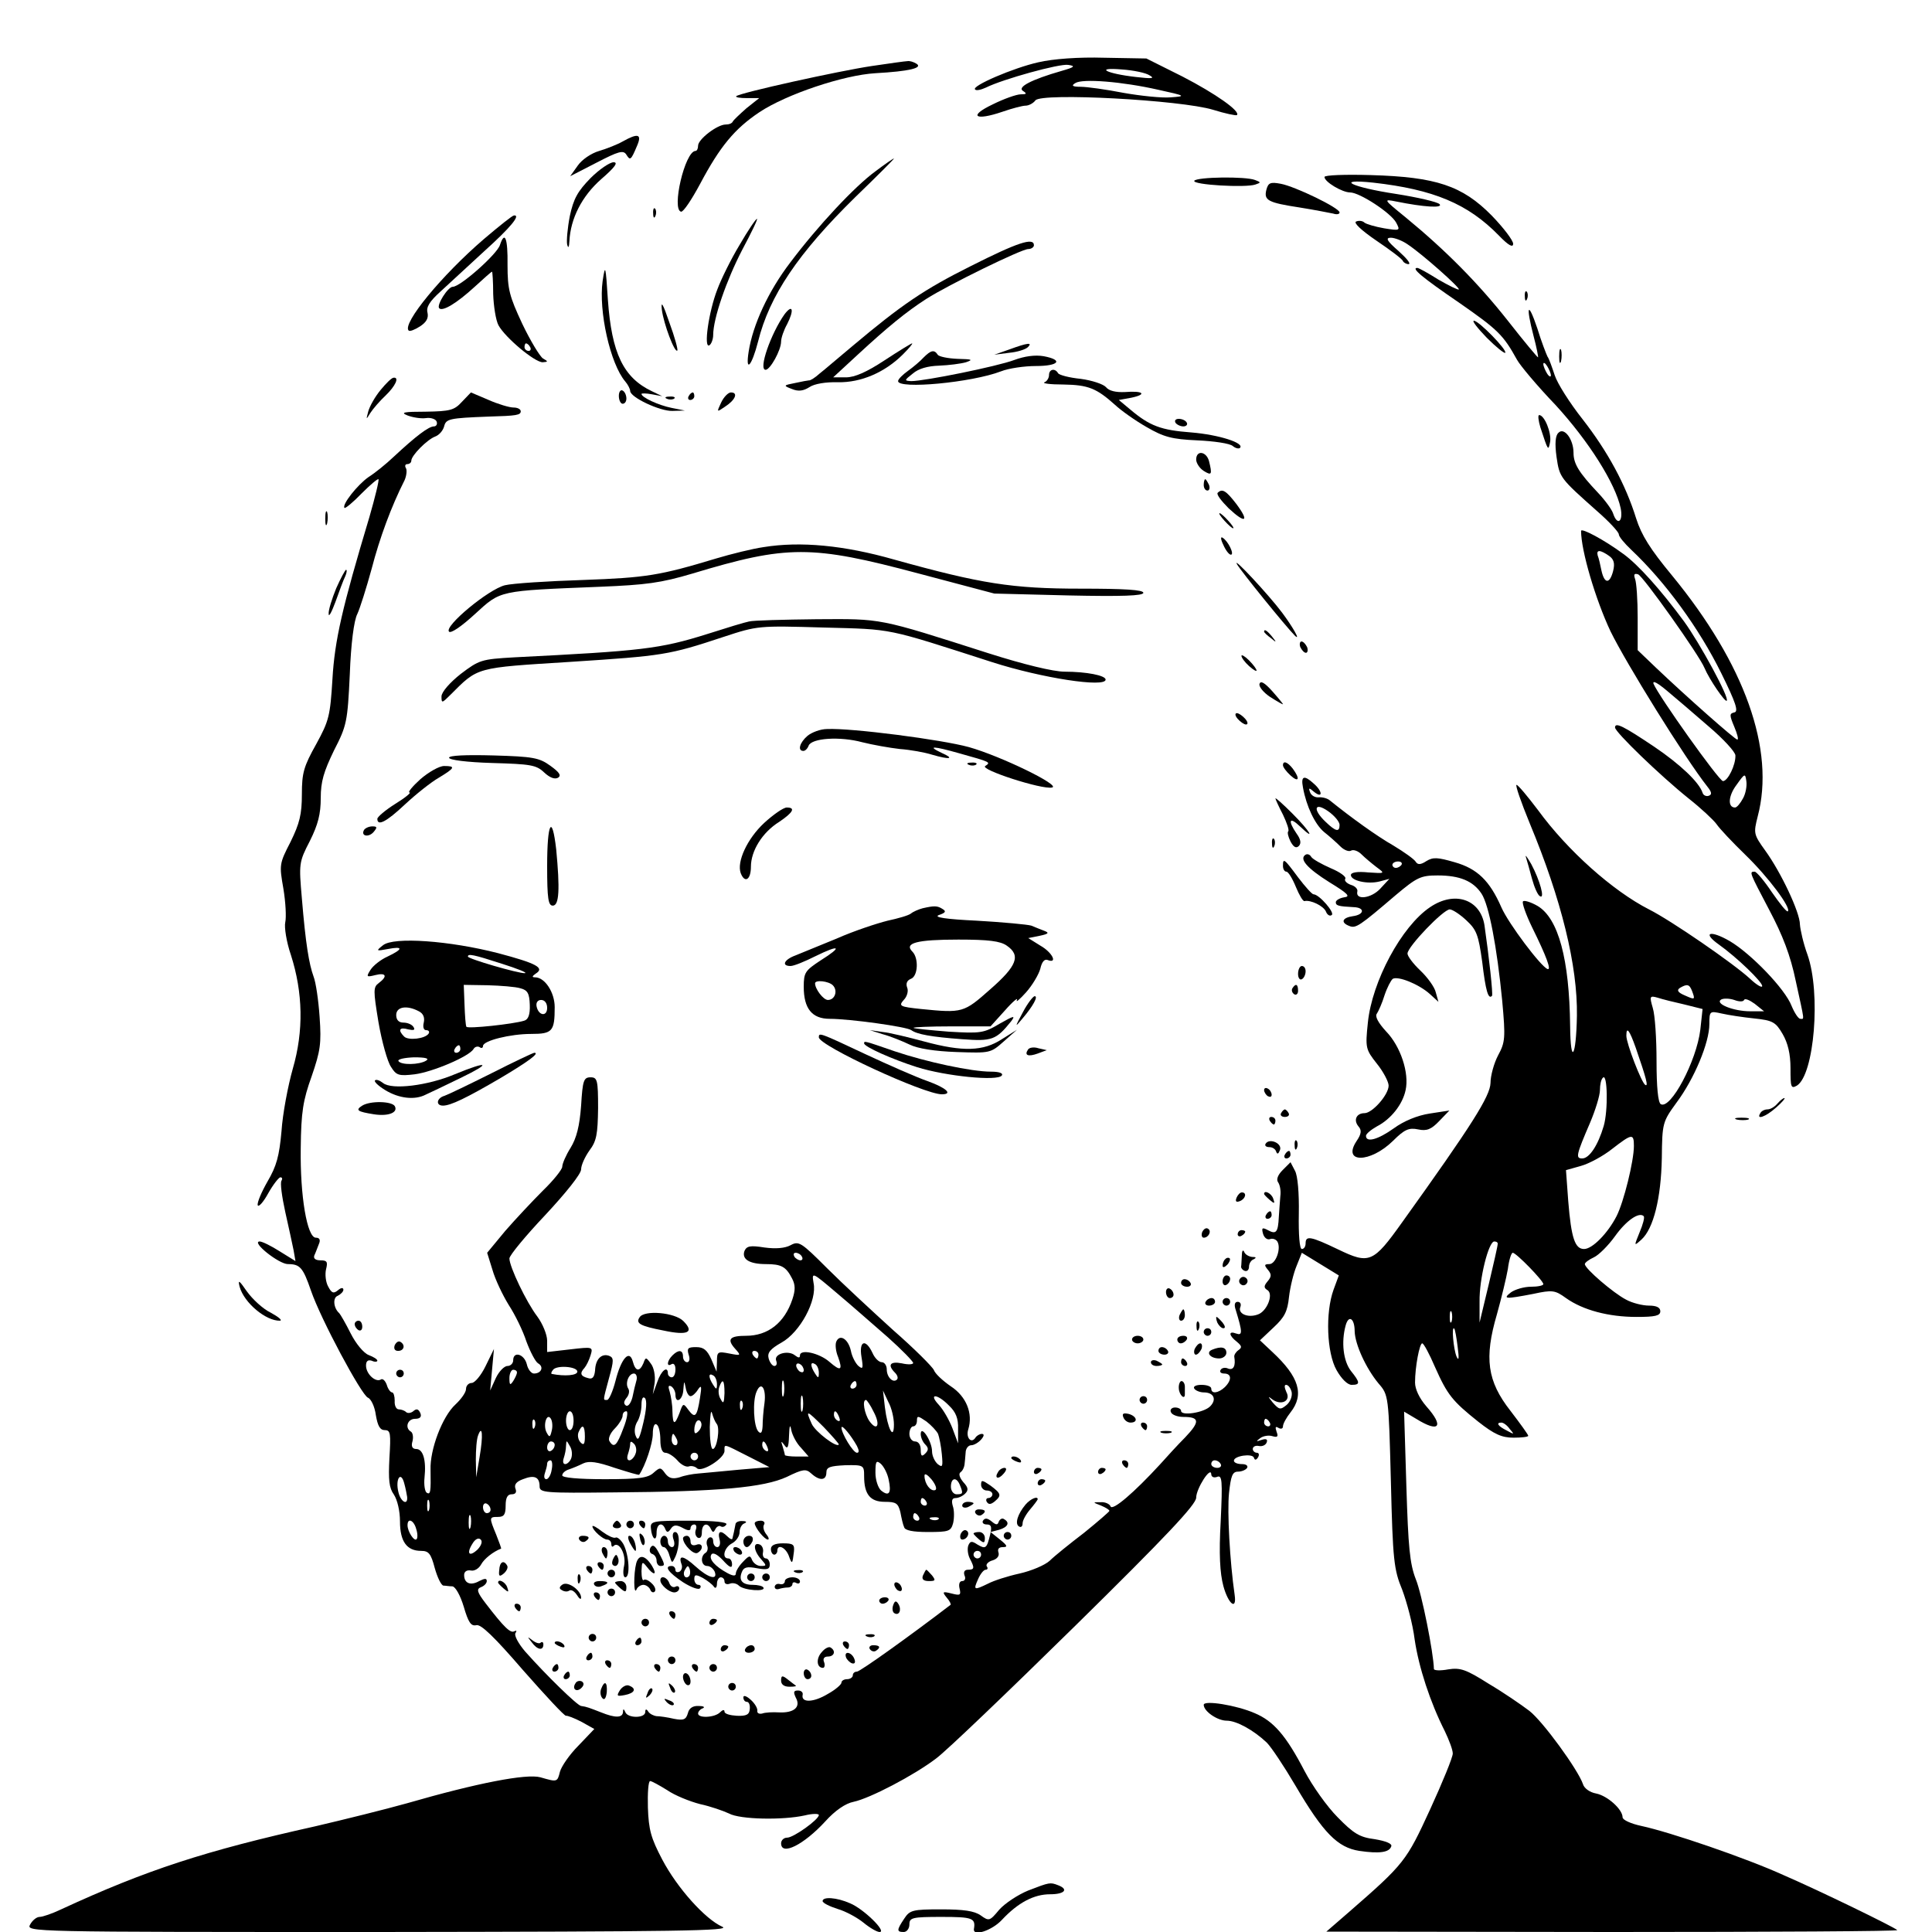 <?xml version="1.0" standalone="no"?>
<!DOCTYPE svg PUBLIC "-//W3C//DTD SVG 20010904//EN"
 "http://www.w3.org/TR/2001/REC-SVG-20010904/DTD/svg10.dtd">
<svg version="1.0" xmlns="http://www.w3.org/2000/svg"
 width="512pt" height="512pt" viewBox="0 0 512 512"
 preserveAspectRatio="xMidYMid meet">
<g transform="translate(0,512) scale(0.1,-0.1)"
fill="#000000" stroke="none">
<path d="M2752 4955 c-67 -15 -178 -63 -168 -72 3 -4 16 -1 29 5 44 22 195 64
218 60 20 -3 17 -6 -18 -16 -80 -23 -118 -43 -102 -53 11 -7 10 -9 -6 -9 -11
0 -45 -12 -75 -27 -65 -31 -46 -44 27 -19 26 9 53 16 61 16 8 0 20 6 26 14 16
21 386 1 471 -25 32 -10 61 -16 63 -14 10 10 -57 57 -144 102 l-96 48 -112 2
c-68 2 -135 -3 -174 -12z m295 -35 c14 -8 6 -9 -37 -4 -79 9 -110 26 -38 20
31 -2 65 -9 75 -16z m23 -38 c73 -16 74 -17 32 -20 -23 -2 -80 4 -125 12 -46
9 -97 16 -113 16 -22 0 -26 3 -14 10 19 12 123 4 220 -18z"/>
<path d="M2310 4945 c-87 -13 -350 -71 -359 -80 -2 -3 10 -5 28 -5 l33 0 -34
-27 c-18 -16 -34 -31 -36 -35 -2 -5 -10 -8 -19 -8 -22 0 -73 -39 -73 -56 0 -8
-3 -14 -7 -14 -28 -1 -64 -156 -38 -161 6 -1 28 32 50 73 53 100 92 147 158
191 71 47 222 98 307 103 90 5 126 14 109 25 -8 5 -18 8 -24 7 -5 0 -48 -6
-95 -13z"/>
<path d="M1650 4745 c-14 -8 -42 -19 -62 -25 -21 -6 -46 -23 -57 -39 l-20 -28
70 36 c58 30 71 34 79 21 10 -16 12 -15 28 23 14 32 3 35 -38 12z"/>
<path d="M2320 4666 c-55 -40 -153 -145 -226 -242 -58 -76 -99 -165 -110 -236
-9 -57 8 -39 25 27 30 121 106 234 258 383 58 56 104 102 102 102 -2 0 -24
-15 -49 -34z"/>
<path d="M1565 4648 c-34 -35 -45 -54 -55 -101 -6 -31 -9 -65 -7 -75 3 -11 5
-8 6 9 3 60 33 119 84 164 37 32 46 45 33 45 -10 0 -38 -19 -61 -42z"/>
<path d="M3510 4651 c0 -13 47 -41 68 -41 25 0 108 -54 122 -80 11 -21 11 -22
-32 -15 -23 4 -47 11 -52 15 -5 5 -15 6 -22 3 -8 -3 13 -23 54 -51 37 -25 69
-49 70 -54 2 -4 9 -8 15 -8 7 1 -6 16 -27 35 -31 27 -35 35 -20 35 10 0 31 -8
45 -18 39 -26 139 -115 135 -119 -2 -2 -26 10 -54 26 -27 17 -52 31 -56 31
-17 0 11 -24 112 -93 102 -71 116 -85 152 -150 8 -15 54 -70 103 -121 87 -95
158 -207 172 -273 7 -36 -9 -47 -20 -14 -3 10 -21 35 -40 55 -51 54 -65 77
-65 106 0 36 -25 69 -40 53 -8 -7 -10 -28 -5 -64 8 -55 9 -56 108 -144 31 -27
57 -55 57 -61 0 -6 15 -24 33 -41 90 -85 180 -208 239 -328 38 -77 46 -101 34
-103 -13 -3 -13 -7 0 -38 8 -19 12 -34 8 -34 -6 0 -134 113 -216 191 l-48 46
0 86 c0 47 -3 93 -7 103 -4 12 -2 15 8 12 13 -4 162 -214 176 -248 13 -31 55
-92 59 -87 8 7 -71 152 -113 210 -61 83 -122 151 -161 179 -50 37 -112 70
-112 61 0 -52 38 -181 78 -266 41 -84 197 -336 257 -412 12 -15 12 -21 3 -24
-6 -2 -14 1 -16 8 -9 28 -60 76 -128 122 -82 55 -104 66 -104 51 0 -12 119
-127 195 -188 33 -26 66 -57 74 -68 8 -12 42 -48 76 -81 62 -60 122 -141 113
-150 -3 -3 -21 20 -42 50 -20 30 -41 55 -46 55 -15 0 -14 -1 39 -102 35 -66
56 -120 70 -188 24 -110 23 -100 12 -100 -5 0 -15 15 -23 34 -17 45 -108 139
-164 172 -52 30 -74 23 -29 -9 49 -35 115 -99 115 -110 0 -6 -15 3 -32 19 -43
40 -210 155 -268 184 -96 49 -216 156 -294 263 -28 37 -53 67 -57 67 -4 0 12
-46 35 -102 84 -202 127 -377 125 -510 -2 -111 -17 -133 -18 -27 -2 177 -31
285 -86 318 -19 11 -37 16 -39 12 -3 -4 8 -35 24 -68 39 -79 52 -115 41 -111
-18 7 -103 120 -122 163 -31 71 -64 103 -124 120 -45 13 -57 14 -75 3 -15 -10
-23 -10 -28 -2 -4 7 -31 26 -59 43 -44 25 -112 74 -169 120 -6 5 -19 9 -29 8
-10 -1 -20 5 -23 13 -5 13 -3 13 11 1 23 -18 22 2 -1 22 -26 24 -35 21 -29
-10 9 -50 32 -98 56 -118 14 -11 33 -28 43 -38 10 -10 23 -15 29 -11 6 3 18
-1 27 -10 9 -9 27 -24 40 -34 23 -17 23 -17 -22 -14 -29 3 -46 0 -46 -7 0 -15
44 -25 76 -17 l26 7 -25 -27 c-24 -25 -65 -30 -60 -7 2 7 -6 15 -17 18 -11 4
-18 11 -15 16 4 5 -14 18 -38 28 -25 11 -48 24 -52 30 -3 6 -10 9 -15 6 -18
-11 4 -36 63 -73 49 -30 57 -38 39 -40 -12 -2 -22 -8 -22 -13 0 -9 7 -11 47
-13 31 -1 29 -20 -2 -24 -28 -4 -33 -17 -9 -26 17 -7 27 0 123 82 56 47 66 52
111 52 59 0 94 -15 116 -48 20 -30 41 -141 55 -284 9 -99 8 -110 -11 -145 -11
-21 -20 -54 -20 -73 -1 -35 -49 -111 -234 -369 -77 -108 -87 -112 -170 -72
-73 35 -86 37 -86 16 0 -8 -4 -15 -10 -15 -6 0 -9 38 -8 93 1 56 -3 101 -10
114 l-12 23 -21 -21 c-13 -13 -17 -25 -12 -32 5 -7 8 -23 6 -37 -1 -14 -3 -38
-4 -55 -2 -41 -7 -47 -29 -35 -15 8 -17 6 -13 -9 3 -11 11 -17 18 -15 7 3 16
0 20 -6 11 -18 -4 -60 -21 -60 -14 0 -14 -3 -4 -15 10 -12 10 -18 -1 -31 -10
-12 -10 -17 0 -23 17 -11 -2 -58 -27 -65 -26 -9 -52 3 -45 20 3 8 0 14 -7 14
-8 0 -10 -8 -5 -22 18 -59 18 -68 1 -62 -21 8 -20 -5 2 -22 13 -11 14 -15 4
-22 -7 -5 -12 -13 -11 -18 4 -23 -2 -36 -16 -31 -8 4 -17 2 -20 -3 -4 -6 1
-10 9 -10 20 0 21 -17 2 -36 -17 -16 -36 -19 -36 -4 0 6 -12 10 -26 10 -14 0
-23 -4 -19 -10 3 -5 15 -10 25 -10 27 0 35 -19 17 -37 -17 -17 -77 -26 -77
-12 0 5 -7 9 -16 9 -9 0 -14 -6 -11 -12 2 -7 17 -13 33 -13 43 0 45 -12 5 -54
-20 -20 -50 -53 -67 -72 -68 -74 -126 -124 -131 -111 -2 6 -14 12 -26 11 -22
0 -22 0 1 -9 12 -5 22 -11 22 -14 0 -2 -30 -28 -67 -58 -38 -29 -79 -62 -91
-74 -13 -12 -49 -27 -80 -34 -32 -7 -69 -19 -84 -27 -37 -18 -39 -17 -26 12 6
14 15 25 20 25 5 0 7 4 3 9 -3 5 4 13 16 16 12 4 18 12 15 21 -3 9 1 14 12 14
13 0 12 4 -8 20 l-25 20 23 6 c23 7 29 19 13 28 -5 4 -11 0 -14 -6 -3 -10 -7
-10 -19 0 -11 9 -18 10 -23 2 -3 -5 1 -10 10 -10 12 0 14 -6 9 -27 -9 -37 -12
-39 -34 -26 -15 10 -19 9 -24 -3 -3 -9 -1 -24 4 -34 13 -25 13 -30 -5 -30 -9
0 -12 -6 -9 -15 4 -8 1 -15 -6 -15 -7 0 -10 -8 -7 -20 4 -17 2 -19 -21 -13
-24 6 -26 5 -13 -11 8 -9 12 -18 10 -19 -107 -82 -240 -177 -248 -177 -6 0
-11 -4 -11 -10 0 -5 -7 -10 -15 -10 -8 0 -15 -4 -15 -9 0 -5 -16 -19 -36 -30
-38 -23 -71 -24 -67 -3 2 7 -4 12 -12 12 -12 0 -13 -4 -6 -19 14 -25 -5 -41
-45 -39 -16 1 -36 0 -44 -3 -8 -2 -14 1 -13 7 1 7 -7 20 -17 29 -12 11 -20 13
-20 7 0 -7 4 -12 9 -12 6 0 9 -9 8 -19 -1 -15 -9 -19 -34 -18 -18 1 -33 5 -33
11 0 6 -5 5 -12 -2 -14 -14 -58 -16 -58 -3 0 5 6 12 13 14 6 3 1 6 -11 6 -16
1 -26 -6 -29 -19 -5 -17 -11 -20 -37 -15 -17 4 -38 7 -46 7 -8 1 -18 6 -22 12
-5 8 -8 7 -8 -1 0 -17 -47 -17 -53 0 -4 9 -6 9 -6 0 -1 -16 -21 -16 -58 -1
-31 12 -38 15 -53 17 -10 1 -92 81 -148 144 -18 21 -30 43 -26 49 4 6 3 8 -3
5 -10 -6 -27 10 -76 74 -23 30 -25 38 -12 43 8 3 15 10 15 16 0 8 -6 7 -20 0
-23 -13 -40 -6 -40 16 0 9 7 14 18 12 9 -2 21 5 27 16 8 15 32 34 53 42 1 0
-5 17 -13 37 -19 46 -19 47 5 47 16 0 20 7 20 30 0 21 5 30 16 30 10 0 14 5
10 15 -4 11 3 19 20 25 30 12 44 6 44 -19 0 -17 13 -18 198 -16 278 2 396 13
457 41 43 21 51 22 65 9 22 -20 40 -19 40 3 0 14 10 17 50 19 49 1 50 0 50
-29 0 -48 16 -68 55 -68 30 0 35 -4 41 -27 3 -16 7 -34 10 -40 2 -9 24 -13 63
-13 56 0 61 2 67 24 3 14 3 34 -1 45 -4 14 -2 21 7 21 8 0 19 5 26 12 9 9 8
16 -5 30 -10 12 -13 22 -8 26 6 4 10 13 11 20 1 6 2 21 3 32 0 11 7 20 15 20
7 0 19 7 26 15 8 9 9 15 2 15 -6 0 -14 -5 -17 -10 -11 -17 -26 0 -19 22 13 42
-5 87 -46 114 -22 15 -42 34 -45 43 -4 9 -52 57 -108 106 -55 50 -134 123
-175 164 -69 69 -75 73 -97 61 -15 -8 -39 -10 -69 -6 -38 6 -47 4 -53 -9 -8
-22 13 -35 57 -35 41 0 53 -7 69 -38 9 -17 9 -31 1 -55 -21 -63 -65 -97 -123
-97 -43 0 -51 -9 -30 -33 18 -20 17 -20 -14 -14 -31 6 -33 5 -33 -21 l-1 -27
-14 33 c-11 24 -20 32 -40 32 -22 0 -25 -3 -20 -20 4 -11 2 -20 -4 -20 -6 0
-11 7 -11 15 0 18 -12 19 -28 3 -15 -15 -16 -32 -2 -23 6 3 10 -3 10 -14 0
-12 -4 -21 -10 -21 -5 0 -10 5 -10 10 0 22 -18 8 -28 -22 l-12 -33 5 31 c2 18
-2 40 -10 50 -13 18 -14 18 -20 1 -10 -23 -21 -22 -28 5 -9 33 -31 8 -46 -52
-7 -27 -17 -50 -22 -50 -11 0 -12 -5 5 58 13 47 13 54 0 59 -20 7 -36 -9 -37
-39 -2 -18 -7 -24 -19 -20 -20 5 -22 13 -9 27 5 6 12 20 16 33 7 23 6 23 -54
16 l-61 -7 0 30 c0 16 -12 45 -26 64 -29 38 -74 132 -74 154 0 8 43 60 95 115
55 59 95 109 95 121 0 11 10 33 22 50 19 25 22 43 23 112 0 75 -2 82 -20 82
-18 0 -21 -8 -25 -75 -4 -54 -12 -86 -28 -112 -12 -19 -22 -42 -22 -50 0 -7
-23 -36 -51 -63 -28 -28 -73 -76 -100 -107 l-48 -58 14 -45 c7 -25 27 -67 43
-93 17 -26 38 -69 47 -97 10 -27 24 -54 31 -58 16 -9 9 -27 -11 -27 -7 0 -16
11 -19 25 -7 27 -36 35 -36 10 0 -8 -7 -15 -15 -15 -9 0 -23 -15 -31 -32 l-15
-33 5 55 5 55 -22 -45 c-12 -25 -29 -45 -37 -45 -8 0 -15 -7 -15 -16 0 -9 -13
-27 -28 -41 -35 -32 -68 -120 -66 -173 1 -58 0 -67 -10 -61 -5 3 -8 21 -6 40
5 47 -4 76 -22 76 -10 0 -14 7 -10 20 3 11 1 23 -4 26 -17 10 -9 34 11 34 13
0 18 5 14 15 -5 11 -10 13 -19 5 -6 -5 -15 -6 -19 -2 -4 4 -13 7 -19 7 -7 0
-12 10 -11 23 0 12 -3 22 -7 22 -4 0 -11 9 -14 20 -4 11 -11 18 -16 14 -14 -8
-39 15 -39 37 0 12 5 16 15 13 8 -4 15 -3 15 0 0 4 -10 10 -23 15 -13 5 -34
30 -48 58 -13 26 -27 50 -30 53 -15 13 -18 41 -4 46 8 4 15 11 15 16 0 6 -6 6
-14 -1 -12 -10 -17 -8 -26 9 -7 12 -9 33 -6 46 5 20 3 24 -15 24 -13 0 -19 5
-16 13 3 6 8 20 12 30 5 11 2 17 -8 17 -23 0 -42 110 -40 238 1 95 6 126 29
190 23 67 26 86 21 157 -3 44 -10 92 -16 107 -12 33 -21 86 -31 207 -8 92 -8
96 21 152 22 44 29 72 29 114 0 44 8 70 35 126 34 66 36 76 42 202 3 81 11
143 20 160 7 15 24 69 38 120 21 81 52 165 87 234 5 11 7 26 4 32 -4 6 -2 11
3 11 6 0 11 4 11 9 0 14 42 56 63 64 11 4 21 16 24 27 5 20 13 22 118 26 74 2
85 4 85 14 0 6 -9 10 -19 10 -11 0 -41 9 -66 20 l-47 20 -24 -25 c-20 -22 -31
-25 -96 -26 -58 0 -68 -2 -48 -10 13 -5 35 -9 49 -7 13 2 26 -3 28 -9 3 -7 -1
-13 -7 -13 -14 0 -48 -26 -105 -79 -22 -21 -52 -45 -68 -55 -29 -20 -72 -74
-64 -82 2 -2 23 15 45 38 23 23 43 40 45 38 2 -3 -9 -48 -24 -100 -72 -240
-92 -326 -98 -430 -6 -97 -9 -110 -43 -172 -33 -59 -38 -76 -38 -133 0 -53 -6
-77 -30 -126 -30 -58 -30 -61 -19 -124 6 -36 8 -76 5 -89 -3 -13 3 -52 15 -87
32 -100 34 -201 5 -301 -13 -46 -27 -120 -30 -166 -6 -66 -13 -92 -37 -133
-16 -28 -28 -56 -26 -63 2 -6 15 8 28 32 13 23 28 42 32 42 5 0 6 -4 3 -9 -4
-5 1 -42 10 -83 9 -40 19 -86 22 -101 l5 -29 -42 26 c-22 14 -46 26 -53 26
-23 -1 51 -60 75 -60 32 0 40 -9 61 -70 26 -76 134 -277 151 -284 8 -3 18 -23
21 -46 5 -29 11 -40 24 -40 15 0 16 -9 12 -74 -3 -58 -1 -79 12 -97 9 -14 16
-43 16 -71 0 -53 18 -78 56 -78 20 0 26 -7 36 -45 7 -25 17 -46 23 -47 5 0 16
-2 24 -2 8 -1 21 -24 30 -54 12 -41 19 -52 33 -49 12 4 48 -31 124 -119 59
-67 110 -122 114 -121 3 1 22 -6 41 -16 l34 -19 -42 -44 c-24 -24 -45 -55 -49
-69 -7 -28 -7 -28 -52 -15 -37 10 -167 -15 -354 -69 -57 -16 -166 -43 -243
-61 -292 -65 -448 -116 -673 -220 -23 -11 -49 -20 -57 -20 -8 0 -19 -9 -25
-20 -11 -20 -8 -20 927 -20 794 1 933 3 907 14 -45 20 -119 102 -159 178 -30
57 -36 79 -38 138 -1 38 1 70 6 70 4 0 24 -11 45 -24 20 -14 60 -30 87 -37 28
-6 62 -18 77 -25 29 -16 143 -18 201 -5 20 5 37 5 37 1 0 -12 -67 -60 -84 -60
-9 0 -16 -7 -16 -15 0 -34 60 -4 117 58 26 29 54 48 75 52 43 9 160 70 219
115 26 19 191 177 368 351 241 237 321 322 321 340 0 24 39 85 40 62 0 -7 7
-10 15 -7 14 6 15 -9 10 -117 -5 -88 -2 -138 7 -172 13 -48 36 -66 30 -24 -13
90 -20 221 -15 270 5 46 9 57 24 57 10 0 21 5 24 10 3 6 -3 10 -14 10 -12 0
-21 4 -21 9 0 13 49 20 53 8 2 -7 6 -7 11 1 4 7 2 12 -3 12 -6 0 -11 5 -11 10
0 6 7 10 16 8 10 -2 19 3 21 10 3 8 -2 10 -14 6 -15 -5 -15 -4 -3 5 8 6 23 8
32 5 14 -4 16 -1 11 12 -4 12 -3 15 5 10 7 -4 12 -2 12 4 0 7 9 23 20 37 37
47 23 94 -48 160 l-33 31 36 34 c29 27 37 42 41 81 3 26 12 63 20 82 l14 35
49 -30 49 -30 -14 -38 c-22 -61 -18 -167 8 -213 13 -23 29 -39 40 -39 23 0 23
6 -2 37 -20 26 -26 76 -14 120 8 30 24 19 24 -15 1 -35 30 -98 63 -138 27 -31
27 -32 33 -260 5 -209 8 -234 30 -287 12 -32 28 -91 33 -132 11 -74 41 -166
80 -243 11 -23 21 -49 21 -59 0 -10 -27 -76 -60 -148 -63 -137 -68 -144 -215
-272 l-60 -52 759 -1 c418 0 757 2 754 5 -8 8 -205 104 -302 146 -99 45 -301
114 -376 130 -28 6 -50 16 -50 23 0 21 -40 57 -70 63 -17 3 -32 14 -35 25 -13
38 -106 166 -142 194 -21 16 -69 49 -108 72 -60 38 -75 43 -107 38 -21 -4 -38
-3 -38 1 -1 43 -32 199 -48 238 -16 41 -20 85 -25 247 l-6 197 32 -19 c61 -38
75 -21 27 33 -19 22 -30 46 -30 63 0 42 12 104 19 104 4 0 19 -28 34 -63 33
-74 46 -90 115 -145 42 -33 62 -42 93 -42 21 0 39 2 39 5 0 3 -21 32 -47 66
-62 79 -70 140 -36 256 12 43 25 97 29 120 3 24 9 43 13 43 9 0 81 -74 81 -83
0 -4 -15 -7 -33 -7 -18 0 -42 -7 -53 -15 -23 -18 -14 -18 59 -4 51 11 58 10
87 -11 45 -32 113 -50 187 -50 49 0 63 3 63 15 0 10 -10 15 -30 15 -17 0 -45
7 -61 16 -33 17 -109 82 -109 94 0 4 11 12 24 18 13 6 38 31 56 56 30 42 64
65 76 53 3 -3 -2 -22 -11 -43 -15 -37 -15 -37 5 -19 32 29 52 110 54 216 1 93
2 96 39 147 47 63 87 159 87 208 0 35 1 35 33 28 17 -4 57 -10 86 -13 49 -5
57 -10 75 -41 14 -24 21 -53 21 -91 0 -50 1 -55 17 -46 46 29 64 245 28 347
-11 30 -19 66 -20 80 0 32 -50 138 -92 196 -31 43 -31 46 -20 90 47 177 -34
404 -227 639 -58 70 -81 107 -95 151 -28 90 -75 177 -142 263 -34 43 -67 95
-74 117 -7 21 -15 44 -19 49 -3 6 -16 39 -27 75 -25 74 -31 61 -10 -20 8 -30
13 -56 12 -57 -1 -1 -37 42 -80 97 -79 100 -164 186 -271 274 -59 48 -60 49
-25 42 74 -15 125 -18 115 -7 -6 6 -58 18 -115 27 -119 18 -165 41 -61 30 160
-18 251 -56 333 -140 26 -27 38 -33 38 -22 0 9 -26 43 -57 75 -78 79 -147 102
-320 107 -68 2 -123 0 -123 -5z m600 -526 c0 -5 -5 -3 -10 5 -5 8 -10 20 -10
25 0 6 5 3 10 -5 5 -8 10 -19 10 -25z m154 -478 c13 -9 16 -20 11 -40 -9 -35
-23 -35 -31 1 -3 15 -7 33 -10 40 -4 16 7 15 30 -1z m264 -452 c39 -33 71 -68
71 -77 1 -25 -20 -68 -33 -68 -11 1 -171 226 -184 258 -3 10 11 2 35 -18 23
-19 73 -62 111 -95z m91 -191 c-7 -13 -16 -24 -21 -24 -20 0 -18 31 4 60 22
31 23 31 26 10 2 -13 -2 -34 -9 -46z m-1069 -70 c0 -20 -10 -18 -37 8 -35 33
-30 54 7 28 17 -12 30 -28 30 -36z m164 -106 c-3 -4 -9 -8 -15 -8 -5 0 -9 4
-9 8 0 5 7 9 15 9 8 0 12 -4 9 -9z m770 -334 c9 -24 8 -24 -19 -12 -19 8 -22
14 -13 20 19 11 25 10 32 -8z m-20 -36 l48 -12 -6 -55 c-10 -83 -79 -213 -105
-197 -7 5 -11 45 -11 114 0 59 -4 122 -10 141 -9 31 -8 33 13 27 12 -4 44 -12
71 -18z m158 12 c2 5 14 0 28 -10 l25 -20 -37 0 c-44 0 -94 20 -77 31 7 4 23
3 35 -1 13 -5 24 -5 26 0z m-287 -127 c28 -81 34 -104 25 -98 -10 6 -50 110
-50 130 0 26 8 16 25 -32z m-85 -207 c-15 -51 -38 -86 -57 -86 -18 0 -16 9 21
95 14 33 26 72 26 86 0 14 3 29 8 33 12 13 14 -87 2 -128z m80 -53 c0 -40 -27
-149 -46 -186 -23 -45 -64 -87 -86 -87 -24 0 -34 28 -42 127 l-6 82 39 11 c22
6 59 26 83 45 53 41 58 42 58 8z m-361 -260 c0 -5 -11 -53 -24 -108 l-24 -100
0 56 c-1 60 24 159 39 159 6 0 10 -3 9 -7z m-1844 -33 c3 -5 2 -10 -4 -10 -5
0 -13 5 -16 10 -3 6 -2 10 4 10 5 0 13 -4 16 -10z m228 -214 c37 -33 67 -64
67 -68 0 -4 -13 -5 -30 -1 -31 6 -39 -4 -18 -25 6 -6 9 -14 5 -18 -10 -10 -27
6 -27 27 0 10 -6 19 -13 19 -8 0 -19 11 -25 25 -18 38 -36 32 -29 -11 5 -30 4
-34 -8 -24 -7 6 -17 24 -20 40 -7 32 -30 46 -39 24 -3 -8 -1 -26 5 -40 13 -36
7 -39 -23 -13 -26 23 -78 35 -78 17 0 -7 -4 -7 -13 0 -18 15 -57 4 -50 -14 3
-8 1 -14 -5 -14 -5 0 -12 9 -15 20 -4 15 4 25 34 42 49 27 95 112 85 158 -5
30 -4 29 62 -27 37 -31 97 -84 135 -117z m1494 42 c-3 -7 -5 -2 -5 12 0 14 2
19 5 13 2 -7 2 -19 0 -25z m16 -68 c4 -30 3 -38 -3 -25 -8 19 -14 83 -6 74 2
-2 6 -24 9 -49z m-1853 -20 c0 -5 -2 -10 -4 -10 -3 0 -8 5 -11 10 -3 6 -1 10
4 10 6 0 11 -4 11 -10z m120 -41 c0 -6 -4 -7 -10 -4 -5 3 -10 11 -10 16 0 6 5
7 10 4 6 -3 10 -11 10 -16z m40 -7 c0 -15 -2 -15 -10 -2 -13 20 -13 33 0 25 6
-3 10 -14 10 -23z m-640 3 c0 -10 -33 -13 -68 -6 -2 1 -1 5 3 10 8 14 65 10
65 -4z m-160 -2 c0 -5 -5 -15 -10 -23 -8 -12 -10 -11 -10 8 0 12 5 22 10 22 6
0 10 -3 10 -7z m317 -20 c-3 -10 -8 -31 -11 -46 -4 -15 -11 -25 -17 -22 -7 5
-6 11 1 20 7 8 9 19 5 25 -9 14 1 40 15 40 6 0 9 -8 7 -17z m213 -11 c0 -15
-2 -15 -10 -2 -13 20 -13 33 0 25 6 -3 10 -14 10 -23z m177 -29 c-3 -10 -5 -2
-5 17 0 19 2 27 5 18 2 -10 2 -26 0 -35z m-247 -3 c5 0 14 8 20 18 9 13 10 8
5 -23 -8 -50 -13 -55 -31 -31 -13 18 -14 18 -23 -8 -13 -34 -18 -33 -19 4 0
17 -4 40 -7 51 -5 15 -4 19 4 15 6 -4 11 -14 11 -22 0 -26 20 -14 21 14 2 23
2 24 6 5 2 -13 8 -23 13 -23z m90 8 c-1 -26 -3 -30 -10 -16 -6 9 -7 23 -4 32
9 25 14 19 14 -16z m350 22 c0 -5 -5 -10 -11 -10 -5 0 -7 5 -4 10 3 6 8 10 11
10 2 0 4 -4 4 -10z m-244 -48 c-3 -20 -5 -48 -5 -61 -1 -17 -4 -22 -11 -15
-13 13 -16 82 -5 106 12 29 26 9 21 -30z m1397 29 c2 -11 -3 -25 -13 -34 -17
-14 -20 -13 -37 6 -13 16 -13 18 -2 9 24 -18 51 -5 38 19 -5 11 -6 19 -1 19 6
0 12 -8 15 -19z m-1296 -48 c-3 -10 -5 -2 -5 17 0 19 2 27 5 18 2 -10 2 -26 0
-35z m242 -38 c0 -44 -17 -11 -24 46 l-5 44 14 -30 c9 -16 15 -43 15 -60z
m-664 5 c-10 -42 -14 -51 -20 -36 -5 11 -3 26 3 37 7 10 12 31 12 46 0 17 4
23 9 18 6 -6 4 -31 -4 -65z m810 45 c18 -17 25 -34 24 -62 l0 -38 -15 40 c-8
21 -24 49 -36 62 -29 31 -4 30 27 -2z m-548 -7 c-3 -8 -6 -5 -6 6 -1 11 2 17
5 13 3 -3 4 -12 1 -19z m348 -9 c19 -35 10 -54 -11 -25 -13 19 -20 56 -9 56 2
0 12 -14 20 -31z m-416 -32 c10 -10 1 -67 -10 -67 -5 0 -8 26 -8 58 1 31 3 48
6 37 3 -11 8 -23 12 -28z m-379 8 c0 -14 -4 -25 -10 -25 -5 0 -10 11 -10 25 0
14 5 25 10 25 6 0 10 -11 10 -25z m132 -20 c-17 -46 -25 -54 -37 -34 -4 6 2
21 14 33 12 12 21 28 21 34 0 7 4 12 10 12 5 0 2 -20 -8 -45z m571 -43 c-5
-10 -63 34 -72 55 -17 38 -14 37 32 -9 23 -24 41 -45 40 -46z m1 72 c3 -8 2
-12 -4 -9 -6 3 -10 10 -10 16 0 14 7 11 14 -7z m-762 -36 c-4 -17 -6 -18 -13
-5 -11 19 0 55 11 37 4 -7 5 -21 2 -32z m1024 -8 c3 -8 8 -32 10 -54 3 -33 2
-36 -11 -26 -8 7 -15 22 -15 34 0 26 -29 71 -30 46 0 -9 5 -21 12 -28 9 -9 9
-15 0 -24 -9 -9 -12 -7 -12 10 0 13 -6 22 -15 22 -8 0 -15 9 -15 20 0 11 5 20
10 20 6 0 10 7 10 15 0 14 3 13 25 -2 13 -10 27 -25 31 -33z m-1069 18 c-3 -8
-6 -5 -6 6 -1 11 2 17 5 13 3 -3 4 -12 1 -19z m434 -11 c-8 -8 -11 -7 -11 4 0
9 3 19 7 23 4 4 9 2 11 -4 3 -7 -1 -17 -7 -23z m1514 23 c3 -5 1 -10 -4 -10
-6 0 -11 5 -11 10 0 6 2 10 4 10 3 0 8 -4 11 -10z m-1615 -46 c0 -22 5 -34 13
-34 8 0 22 -9 32 -20 10 -12 24 -19 31 -16 6 2 16 0 21 -5 12 -12 73 26 73 46
0 19 -5 20 62 -14 l57 -29 -82 -7 c-45 -4 -93 -9 -107 -10 -14 -1 -36 -5 -49
-10 -18 -5 -28 -3 -38 10 -12 17 -14 17 -31 2 -15 -14 -40 -17 -130 -17 -70 0
-112 4 -112 10 0 6 8 13 18 16 9 3 26 10 38 16 15 7 37 4 83 -12 35 -11 64
-20 65 -18 16 23 36 83 36 108 0 18 4 29 10 25 6 -3 10 -22 10 -41z m373 -21
l20 -23 -31 0 c-18 0 -32 2 -32 4 0 2 -3 13 -6 23 -5 15 -4 15 5 3 8 -12 11
-6 12 25 1 28 3 32 6 15 3 -14 14 -35 26 -47z m1878 50 c13 -15 12 -15 -8 -4
-24 12 -29 21 -14 21 5 0 15 -7 22 -17z m-2451 -20 c0 -20 -3 -24 -11 -16 -7
7 -9 19 -6 27 10 24 17 19 17 -11z m721 -25 c6 -12 6 -18 0 -18 -10 0 -41 51
-41 67 1 9 26 -22 41 -49z m-1000 -29 l-9 -54 -1 47 c0 25 2 54 6 64 11 30 14
1 4 -57z m523 46 c3 -8 1 -15 -4 -15 -6 0 -10 7 -10 15 0 8 2 15 4 15 2 0 6
-7 10 -15z m-324 -14 c0 -6 -4 -13 -10 -16 -5 -3 -10 1 -10 9 0 9 5 16 10 16
6 0 10 -4 10 -9z m44 -35 c-3 -9 -11 -16 -16 -16 -6 0 -7 7 -4 16 3 9 6 23 6
32 1 16 1 16 10 0 6 -9 7 -23 4 -32z m170 11 c-3 -9 -11 -17 -16 -17 -6 0 -7
7 -4 16 3 9 6 21 6 27 0 8 3 8 10 1 6 -6 8 -18 4 -27z m350 17 c3 -8 2 -12 -4
-9 -6 3 -10 10 -10 16 0 14 7 11 14 -7z m-184 -24 c0 -5 -4 -10 -10 -10 -5 0
-10 5 -10 10 0 6 5 10 10 10 6 0 10 -4 10 -10z m-388 -35 c-2 -14 -9 -25 -14
-25 -6 0 -7 7 -4 16 3 9 6 20 6 25 0 5 4 9 9 9 4 0 6 -11 3 -25z m893 -26 c8
-36 1 -46 -20 -29 -8 7 -15 28 -15 47 0 30 2 34 14 24 8 -7 18 -26 21 -42z
m880 41 c3 -5 -1 -10 -9 -10 -9 0 -16 5 -16 10 0 6 4 10 9 10 6 0 13 -4 16
-10z m-757 -69 c-12 -4 -28 17 -28 38 0 8 8 3 19 -10 11 -14 15 -26 9 -28z
m-1399 -18 c2 -24 -17 -13 -23 12 -9 35 6 58 15 25 4 -14 7 -31 8 -37z m1465
31 c9 -22 8 -24 -9 -24 -8 0 -15 9 -15 20 0 24 15 27 24 4z m-1407 -66 c-3 -7
-5 -2 -5 12 0 14 2 19 5 13 2 -7 2 -19 0 -25z m1318 22 c3 -5 1 -10 -4 -10 -6
0 -11 5 -11 10 0 6 2 10 4 10 3 0 8 -4 11 -10z m-1155 -21 c0 -5 -4 -9 -10 -9
-5 0 -10 7 -10 16 0 8 5 12 10 9 6 -3 10 -10 10 -16z m-53 -46 c-3 -10 -5 -4
-5 12 0 17 2 24 5 18 2 -7 2 -21 0 -30z m1188 27 c3 -5 1 -10 -4 -10 -6 0 -11
5 -11 10 0 6 2 10 4 10 3 0 8 -4 11 -10z m52 -6 c-3 -3 -12 -4 -19 -1 -8 3 -5
6 6 6 11 1 17 -2 13 -5z m-1384 -26 c4 -12 4 -24 1 -27 -6 -7 -24 20 -24 37 0
21 17 13 23 -10z m163 -54 c-22 -21 -31 -12 -14 15 7 12 16 17 22 11 5 -5 2
-15 -8 -26z m1334 -14 c0 -5 -4 -10 -10 -10 -5 0 -10 5 -10 10 0 6 5 10 10 10
6 0 10 -4 10 -10z"/>
<path d="M3165 4641 c-6 -11 137 -19 162 -10 15 5 15 6 -1 12 -26 10 -154 8
-161 -2z"/>
<path d="M3356 4617 c-7 -28 4 -34 89 -47 38 -6 78 -14 88 -16 9 -3 17 -2 17
3 0 12 -118 69 -156 76 -27 5 -33 3 -38 -16z"/>
<path d="M1731 4554 c0 -11 3 -14 6 -6 3 7 2 16 -1 19 -3 4 -6 -2 -5 -13z"/>
<path d="M1283 4487 c-112 -96 -218 -225 -200 -243 3 -3 16 2 30 11 17 11 23
22 20 36 -4 15 5 30 35 57 22 20 74 68 115 106 70 63 98 97 79 95 -4 0 -39
-28 -79 -62z"/>
<path d="M1960 4471 c-23 -38 -49 -91 -59 -118 -23 -59 -37 -158 -21 -148 5 3
10 16 10 27 0 44 35 145 77 226 24 45 42 82 39 82 -3 0 -24 -31 -46 -69z"/>
<path d="M1325 4471 c-7 -24 -105 -111 -125 -111 -13 0 -44 -49 -36 -57 9 -9
46 13 94 57 24 22 44 40 46 40 1 0 3 -26 3 -59 1 -32 7 -70 14 -83 18 -33 96
-98 117 -98 15 1 15 2 1 10 -8 5 -33 46 -55 92 -34 73 -39 91 -39 156 1 70 -7
92 -20 53z m80 -271 c3 -5 1 -10 -4 -10 -6 0 -11 5 -11 10 0 6 2 10 4 10 3 0
8 -4 11 -10z"/>
<path d="M2573 4415 c-124 -62 -183 -102 -315 -213 -35 -29 -73 -62 -86 -72
-12 -11 -25 -19 -28 -18 -2 0 -19 -3 -37 -7 -31 -6 -32 -7 -8 -16 17 -7 30 -5
46 5 13 9 44 14 76 13 61 -1 124 26 172 74 16 16 27 29 24 29 -2 0 -35 -20
-73 -45 -47 -31 -79 -45 -102 -45 l-34 0 65 60 c79 73 129 114 182 148 58 37
252 132 270 132 8 0 15 5 15 10 0 22 -44 7 -167 -55z"/>
<path d="M1597 4375 c-11 -79 20 -219 60 -266 7 -8 13 -20 13 -25 0 -17 79
-54 112 -53 l33 1 -35 7 c-35 7 -80 28 -80 37 0 2 12 2 28 -1 l27 -5 -27 13
c-76 36 -107 101 -117 242 -6 93 -7 96 -14 50z"/>
<path d="M4041 4334 c0 -11 3 -14 6 -6 3 7 2 16 -1 19 -3 4 -6 -2 -5 -13z"/>
<path d="M1754 4299 c5 -38 34 -115 41 -108 2 3 -7 36 -21 74 -17 50 -23 60
-20 34z"/>
<path d="M2079 4287 c-36 -51 -70 -147 -50 -147 12 0 41 52 41 75 0 9 7 30 16
46 19 37 15 55 -7 26z"/>
<path d="M3940 4225 c24 -24 46 -42 49 -40 6 7 -70 85 -83 85 -6 0 10 -20 34
-45z"/>
<path d="M2675 4194 l-40 -14 39 5 c22 2 44 9 50 15 13 13 0 12 -49 -6z"/>
<path d="M4132 4175 c0 -16 2 -22 5 -12 2 9 2 23 0 30 -3 6 -5 -1 -5 -18z"/>
<path d="M2448 4173 c-9 -10 -28 -26 -42 -36 -14 -10 -26 -22 -26 -27 0 -22
195 -4 273 26 20 8 62 14 92 14 61 0 74 16 21 26 -23 4 -51 0 -78 -10 -45 -17
-238 -56 -273 -56 -19 1 -19 2 4 20 15 13 39 20 70 21 25 1 57 5 71 9 20 7 16
8 -22 9 -26 1 -50 6 -53 11 -9 14 -18 12 -37 -7z"/>
<path d="M2780 4126 c0 -8 -6 -17 -12 -19 -7 -3 15 -6 50 -6 66 -1 88 -10 137
-54 16 -15 54 -42 84 -59 45 -26 66 -32 134 -35 44 -2 86 -8 94 -15 7 -6 16
-8 19 -5 13 13 -56 35 -129 41 -80 6 -110 17 -162 61 l-30 25 33 6 c43 9 32
19 -17 15 -24 -1 -42 3 -50 13 -7 8 -37 18 -67 22 -30 3 -57 10 -60 15 -8 14
-24 11 -24 -5z"/>
<path d="M1009 4087 c-15 -18 -29 -43 -33 -57 -6 -23 -6 -23 5 -5 7 11 25 32
41 47 26 25 37 49 21 47 -5 0 -20 -15 -34 -32z"/>
<path d="M1640 4071 c0 -12 5 -21 10 -21 6 0 10 6 10 14 0 8 -4 18 -10 21 -5
3 -10 -3 -10 -14z"/>
<path d="M1825 4070 c-3 -5 -1 -10 4 -10 6 0 11 5 11 10 0 6 -2 10 -4 10 -3 0
-8 -4 -11 -10z"/>
<path d="M1911 4053 c-12 -26 -12 -26 10 -11 28 18 36 38 16 38 -7 0 -19 -12
-26 -27z"/>
<path d="M1768 4063 c7 -3 16 -2 19 1 4 3 -2 6 -13 5 -11 0 -14 -3 -6 -6z"/>
<path d="M4082 3988 c21 -64 21 -64 26 -39 4 24 -15 71 -29 71 -4 0 -2 -15 3
-32z"/>
<path d="M3115 4000 c3 -5 13 -10 21 -10 8 0 12 5 9 10 -3 6 -13 10 -21 10 -8
0 -12 -4 -9 -10z"/>
<path d="M3170 3902 c0 -9 9 -23 20 -30 21 -13 23 -10 14 26 -7 26 -34 30 -34
4z"/>
<path d="M3190 3835 c0 -8 4 -15 10 -15 5 0 7 7 4 15 -4 8 -8 15 -10 15 -2 0
-4 -7 -4 -15z"/>
<path d="M3227 3814 c-4 -4 10 -22 29 -41 45 -42 56 -36 20 12 -27 35 -37 41
-49 29z"/>
<path d="M862 3745 c0 -16 2 -22 5 -12 2 9 2 23 0 30 -3 6 -5 -1 -5 -18z"/>
<path d="M3245 3740 c10 -11 20 -20 23 -20 3 0 -3 9 -13 20 -10 11 -20 20 -23
20 -3 0 3 -9 13 -20z"/>
<path d="M3242 3676 c6 -14 15 -26 20 -26 10 0 -7 36 -22 45 -6 4 -5 -5 2 -19z"/>
<path d="M2023 3670 c-28 -4 -85 -18 -125 -30 -149 -45 -185 -51 -353 -57 -93
-3 -187 -9 -207 -14 -44 -11 -162 -109 -148 -123 5 -5 32 13 69 47 69 63 60
61 331 72 122 5 161 10 245 35 252 76 315 76 600 0 l200 -53 198 -5 c140 -3
197 -1 197 7 0 8 -51 11 -166 11 -182 0 -264 13 -494 77 -133 38 -249 49 -347
33z"/>
<path d="M3278 3625 c10 -18 130 -166 154 -190 16 -15 -7 25 -34 61 -35 47
-133 152 -120 129z"/>
<path d="M891 3561 c-11 -27 -21 -58 -20 -68 0 -10 8 5 18 32 10 28 21 58 26
68 4 9 5 17 2 17 -2 0 -14 -22 -26 -49z"/>
<path d="M1985 3473 c-11 -2 -60 -17 -110 -33 -127 -40 -175 -45 -512 -62 -88
-5 -93 -7 -142 -44 -29 -23 -50 -47 -51 -59 0 -19 1 -19 23 3 75 75 65 72 319
88 246 16 260 18 405 66 91 30 93 30 265 25 187 -5 162 0 448 -92 131 -42 300
-68 300 -46 0 11 -51 21 -109 21 -29 0 -108 19 -202 49 -294 94 -280 91 -455
90 -87 -1 -168 -3 -179 -6z"/>
<path d="M3350 3446 c0 -2 8 -10 18 -17 15 -13 16 -12 3 4 -13 16 -21 21 -21
13z"/>
<path d="M3446 3405 c4 -8 10 -15 15 -15 4 0 6 7 3 15 -4 8 -10 15 -15 15 -4
0 -6 -7 -3 -15z"/>
<path d="M3290 3382 c0 -5 9 -17 20 -27 11 -10 20 -15 20 -12 0 4 -9 16 -20
27 -11 11 -20 16 -20 12z"/>
<path d="M3338 3308 c-3 -7 10 -23 28 -35 19 -12 34 -21 34 -19 0 1 -13 17
-29 35 -19 21 -30 28 -33 19z"/>
<path d="M3280 3215 c7 -8 17 -15 22 -15 6 0 5 7 -2 15 -7 8 -17 15 -22 15 -6
0 -5 -7 2 -15z"/>
<path d="M2140 3170 c-21 -18 -27 -40 -11 -40 5 0 11 6 14 14 8 20 83 25 142
9 28 -7 73 -15 100 -18 28 -2 66 -9 85 -15 48 -14 61 -11 25 5 -40 19 -21 18
46 -1 86 -24 85 -24 70 -34 -16 -9 150 -63 177 -57 25 5 -135 83 -220 107 -72
20 -312 51 -376 48 -18 0 -41 -9 -52 -18z"/>
<path d="M1190 3112 c0 -6 47 -12 114 -14 102 -3 117 -5 138 -25 15 -14 28
-19 37 -14 9 6 4 14 -21 32 -29 21 -46 24 -150 27 -74 2 -118 0 -118 -6z"/>
<path d="M2568 3093 c7 -3 16 -2 19 1 4 3 -2 6 -13 5 -11 0 -14 -3 -6 -6z"/>
<path d="M3400 3092 c0 -5 9 -17 20 -27 22 -20 26 -9 6 18 -14 18 -26 22 -26
9z"/>
<path d="M1114 3055 c-21 -19 -34 -35 -29 -35 6 0 -11 -14 -37 -30 -27 -17
-48 -35 -48 -40 0 -20 23 -9 73 38 29 27 69 59 90 71 43 26 45 31 14 31 -13 0
-41 -16 -63 -35z"/>
<path d="M3380 3004 c0 -2 9 -22 20 -43 10 -21 17 -41 14 -44 -3 -3 0 -15 6
-27 8 -15 15 -19 22 -12 7 7 5 18 -6 33 -24 35 -19 46 9 19 43 -41 27 -13 -20
34 -25 25 -45 43 -45 40z"/>
<path d="M2025 2939 c-45 -42 -73 -103 -62 -133 11 -28 27 -17 27 17 0 42 30
91 75 119 37 25 44 38 20 38 -9 0 -36 -19 -60 -41z"/>
<path d="M965 2921 c-10 -17 12 -21 25 -6 10 12 10 15 -3 15 -9 0 -18 -4 -22
-9z"/>
<path d="M1450 2825 c0 -87 3 -105 15 -105 17 0 19 44 9 149 -11 96 -24 71
-24 -44z"/>
<path d="M3371 2884 c0 -11 3 -14 6 -6 3 7 2 16 -1 19 -3 4 -6 -2 -5 -13z"/>
<path d="M4044 2848 c3 -9 10 -35 16 -57 6 -22 15 -43 21 -46 14 -9 0 42 -23
85 -11 19 -17 27 -14 18z"/>
<path d="M3400 2825 c0 -8 4 -15 9 -15 5 0 16 -18 25 -40 9 -22 19 -39 23 -38
16 4 51 -13 57 -28 3 -8 10 -13 15 -9 10 5 -33 55 -48 55 -4 0 -22 20 -41 45
-37 50 -40 52 -40 30z"/>
<path d="M3790 2716 c-76 -51 -154 -197 -165 -306 -7 -67 -6 -71 24 -109 17
-21 31 -48 31 -58 0 -24 -43 -73 -64 -73 -21 0 -30 -18 -16 -35 9 -10 8 -20
-5 -39 -39 -59 36 -59 97 1 30 30 42 35 66 30 23 -5 35 0 56 22 l27 28 -52 -8
c-33 -5 -69 -20 -95 -39 -42 -30 -74 -39 -74 -20 0 5 13 16 29 25 37 19 68 58
76 96 10 45 -13 116 -52 156 -21 23 -30 40 -24 47 4 6 14 28 20 48 7 21 17 40
22 44 14 8 69 -14 98 -40 l23 -21 -7 25 c-3 14 -22 40 -41 58 -19 18 -34 38
-34 45 0 18 95 117 112 117 7 0 27 -13 44 -29 27 -25 32 -38 42 -110 9 -76 16
-101 26 -90 3 4 -8 104 -20 187 -11 69 -79 92 -144 48z"/>
<path d="M2445 2713 c-11 -3 -25 -9 -31 -14 -6 -5 -34 -13 -62 -19 -28 -7 -89
-27 -134 -47 -46 -19 -95 -39 -110 -45 -30 -11 -38 -28 -13 -28 9 0 38 12 66
26 65 32 73 26 14 -11 -41 -27 -45 -32 -45 -70 0 -58 22 -85 69 -85 53 0 204
-21 216 -30 15 -11 53 -18 135 -24 79 -6 90 -2 130 48 12 16 6 14 -31 -7 -42
-25 -50 -26 -135 -21 -49 4 -91 8 -93 10 -2 2 43 4 100 4 l104 0 38 42 c21 24
36 36 32 28 -4 -8 7 1 24 20 17 19 34 48 38 63 4 18 11 26 19 23 28 -11 13 20
-19 38 l-32 20 30 6 c24 5 26 8 13 13 -10 4 -26 10 -35 14 -10 3 -74 9 -143
13 -83 4 -117 9 -102 15 18 6 20 10 10 16 -14 9 -22 9 -53 2z m223 -99 c38
-26 27 -54 -44 -116 -70 -62 -73 -63 -183 -52 -57 6 -60 8 -46 24 9 9 13 24 9
33 -4 11 0 19 10 23 19 7 21 55 4 72 -23 23 12 32 122 32 80 0 111 -4 128 -16z
m-461 -105 c14 -14 6 -39 -13 -39 -12 0 -34 29 -34 44 0 10 36 6 47 -5z"/>
<path d="M1015 2615 c-19 -15 -19 -16 13 -10 41 8 41 0 -1 -20 -18 -8 -38 -24
-45 -35 -12 -19 -11 -20 13 -14 28 7 33 -3 9 -21 -15 -11 -15 -19 -1 -104 9
-52 24 -105 33 -118 14 -23 21 -25 63 -20 47 6 144 47 156 67 3 6 11 8 16 5 5
-4 9 -2 9 3 0 14 72 32 128 32 56 0 62 7 62 71 0 39 -26 79 -52 79 -9 0 -8 3
2 10 24 15 2 27 -100 54 -128 33 -277 44 -305 21z m315 -49 c41 -13 69 -24 61
-25 -17 -1 -151 38 -151 44 0 8 13 6 90 -19z m49 -65 c19 -5 24 -13 25 -44 1
-26 -4 -39 -15 -42 -29 -9 -150 -22 -153 -16 -2 3 -4 30 -5 59 l-2 52 63 -1
c35 -1 74 -4 87 -8z m71 -52 c0 -24 -23 -21 -28 4 -2 10 3 17 12 17 10 0 16
-9 16 -21z m-340 -9 c12 -6 16 -17 13 -30 -3 -12 0 -20 6 -20 7 0 10 -4 7 -9
-9 -14 -54 -19 -65 -8 -17 17 -13 26 11 19 14 -3 19 -2 14 6 -4 7 -16 12 -27
12 -12 0 -19 7 -19 20 0 22 28 27 60 10z m110 -100 c0 -5 -5 -10 -11 -10 -5 0
-7 5 -4 10 3 6 8 10 11 10 2 0 4 -4 4 -10z m-91 -31 c-18 -11 -66 -12 -73 -1
-3 5 16 9 41 10 31 0 42 -3 32 -9z"/>
<path d="M3440 2539 c0 -11 5 -17 10 -14 6 3 10 13 10 21 0 8 -4 14 -10 14 -5
0 -10 -9 -10 -21z"/>
<path d="M3425 2501 c-3 -5 -1 -12 5 -16 5 -3 10 1 10 9 0 18 -6 21 -15 7z"/>
<path d="M2711 2438 c-22 -41 -22 -42 -2 -18 29 34 43 60 33 60 -4 0 -19 -19
-31 -42z"/>
<path d="M2340 2379 c19 -5 51 -18 70 -27 22 -11 68 -18 125 -20 89 -3 90 -3
125 28 l35 31 -40 -25 c-49 -32 -103 -34 -206 -6 -41 11 -90 23 -109 25 l-35
5 35 -11z"/>
<path d="M2170 2371 c0 -22 279 -151 326 -151 30 0 12 17 -38 35 -29 10 -104
43 -166 72 -121 57 -122 57 -122 44z"/>
<path d="M2290 2355 c0 -9 74 -42 140 -63 76 -24 215 -38 225 -22 4 6 -7 10
-29 10 -52 0 -172 26 -255 54 -81 28 -81 28 -81 21z"/>
<path d="M2724 2338 c-10 -15 1 -19 26 -10 l24 9 -22 5 c-12 4 -25 2 -28 -4z"/>
<path d="M1303 2276 c-60 -30 -116 -57 -125 -60 -21 -6 -24 -26 -4 -26 20 0
62 20 154 74 74 44 103 66 88 66 -3 0 -54 -24 -113 -54z"/>
<path d="M1205 2273 c-71 -30 -167 -42 -190 -23 -9 7 -18 10 -21 7 -4 -3 9
-15 27 -26 36 -22 78 -27 107 -12 9 4 51 24 92 44 85 41 75 47 -15 10z"/>
<path d="M3350 2231 c0 -5 5 -13 10 -16 6 -3 10 -2 10 4 0 5 -4 13 -10 16 -5
3 -10 2 -10 -4z"/>
<path d="M4710 2195 c-7 -8 -18 -15 -26 -15 -7 0 -16 -4 -19 -10 -12 -19 14
-10 42 15 15 13 25 25 22 25 -4 0 -12 -7 -19 -15z"/>
<path d="M960 2190 c-19 -12 -13 -16 31 -23 39 -6 65 5 55 22 -9 13 -65 14
-86 1z"/>
<path d="M3395 2170 c-3 -5 1 -10 10 -10 9 0 13 5 10 10 -3 6 -8 10 -10 10 -2
0 -7 -4 -10 -10z"/>
<path d="M3365 2150 c3 -5 8 -10 11 -10 2 0 4 5 4 10 0 6 -5 10 -11 10 -5 0
-7 -4 -4 -10z"/>
<path d="M4603 2153 c9 -2 23 -2 30 0 6 3 -1 5 -18 5 -16 0 -22 -2 -12 -5z"/>
<path d="M3354 2089 c-3 -5 1 -9 10 -9 8 0 16 -5 18 -12 3 -8 6 -6 10 4 7 18
-28 33 -38 17z"/>
<path d="M3431 2084 c0 -11 3 -14 6 -6 3 7 2 16 -1 19 -3 4 -6 -2 -5 -13z"/>
<path d="M3405 2060 c-3 -5 -1 -10 4 -10 6 0 11 5 11 10 0 6 -2 10 -4 10 -3 0
-8 -4 -11 -10z"/>
<path d="M3277 1946 c-4 -10 -1 -13 9 -9 15 6 19 23 5 23 -5 0 -11 -7 -14 -14z"/>
<path d="M3350 1956 c0 -2 7 -9 15 -16 13 -11 14 -10 9 4 -5 14 -24 23 -24 12z"/>
<path d="M3355 1900 c-3 -5 -1 -10 4 -10 6 0 11 5 11 10 0 6 -2 10 -4 10 -3 0
-8 -4 -11 -10z"/>
<path d="M3186 1855 c-3 -8 -1 -15 4 -15 13 0 22 18 11 24 -5 3 -11 -1 -15 -9z"/>
<path d="M3280 1849 c0 -5 5 -7 10 -4 6 3 10 8 10 11 0 2 -4 4 -10 4 -5 0 -10
-5 -10 -11z"/>
<path d="M3291 1793 c-1 -13 -1 -26 -2 -30 0 -4 4 -9 10 -11 6 -2 11 3 11 11
0 9 6 18 13 20 7 4 6 6 -5 6 -9 1 -19 7 -21 14 -3 6 -6 2 -6 -10z"/>
<path d="M3247 1783 c-4 -3 -7 -11 -7 -17 0 -6 5 -5 12 2 6 6 9 14 7 17 -3 3
-9 2 -12 -2z"/>
<path d="M3240 1724 c0 -8 5 -12 10 -9 6 3 10 10 10 16 0 5 -4 9 -10 9 -5 0
-10 -7 -10 -16z"/>
<path d="M3286 1731 c-4 -5 -2 -12 3 -15 5 -4 12 -2 15 3 4 5 2 12 -3 15 -5 4
-12 2 -15 -3z"/>
<path d="M635 1710 c12 -43 70 -91 107 -90 7 1 -4 10 -24 21 -21 10 -49 36
-64 57 -20 29 -24 32 -19 12z"/>
<path d="M3130 1720 c0 -5 7 -10 16 -10 8 0 12 5 9 10 -3 6 -10 10 -16 10 -5
0 -9 -4 -9 -10z"/>
<path d="M3090 1696 c0 -9 5 -16 10 -16 6 0 10 4 10 9 0 6 -4 13 -10 16 -5 3
-10 -1 -10 -9z"/>
<path d="M3195 1670 c-3 -5 1 -10 9 -10 9 0 16 5 16 10 0 6 -4 10 -9 10 -6 0
-13 -4 -16 -10z"/>
<path d="M3240 1670 c0 -5 5 -10 10 -10 6 0 10 5 10 10 0 6 -4 10 -10 10 -5 0
-10 -4 -10 -10z"/>
<path d="M3126 1635 c-3 -8 -1 -15 4 -15 6 0 10 7 10 15 0 8 -2 15 -4 15 -2 0
-6 -7 -10 -15z"/>
<path d="M1695 1629 c-11 -16 1 -23 63 -35 65 -14 83 -5 53 25 -23 23 -104 30
-116 10z"/>
<path d="M3226 1615 c4 -8 11 -15 16 -15 6 0 5 6 -2 15 -7 8 -14 15 -16 15 -2
0 -1 -7 2 -15z"/>
<path d="M940 1611 c0 -6 5 -13 10 -16 6 -3 10 1 10 9 0 9 -4 16 -10 16 -5 0
-10 -4 -10 -9z"/>
<path d="M3171 1604 c0 -11 3 -14 6 -6 3 7 2 16 -1 19 -3 4 -6 -2 -5 -13z"/>
<path d="M3190 1590 c0 -5 5 -10 10 -10 6 0 10 5 10 10 0 6 -4 10 -10 10 -5 0
-10 -4 -10 -10z"/>
<path d="M3000 1570 c0 -5 7 -10 15 -10 8 0 15 5 15 10 0 6 -7 10 -15 10 -8 0
-15 -4 -15 -10z"/>
<path d="M3120 1570 c0 -5 4 -10 9 -10 6 0 13 5 16 10 3 6 -1 10 -9 10 -9 0
-16 -4 -16 -10z"/>
<path d="M1046 1555 c-3 -9 0 -15 9 -15 16 0 20 16 6 24 -5 3 -11 -1 -15 -9z"/>
<path d="M3166 1545 c-3 -8 -1 -15 3 -15 5 0 11 7 15 15 3 8 1 15 -3 15 -5 0
-11 -7 -15 -15z"/>
<path d="M3070 1540 c0 -5 7 -10 16 -10 8 0 12 5 9 10 -3 6 -10 10 -16 10 -5
0 -9 -4 -9 -10z"/>
<path d="M3212 1543 c-17 -7 -5 -23 19 -23 10 0 19 7 19 15 0 15 -14 18 -38 8z"/>
<path d="M3050 1510 c0 -6 7 -10 15 -10 8 0 15 2 15 4 0 2 -7 6 -15 10 -8 3
-15 1 -15 -4z"/>
<path d="M3130 1510 c0 -5 5 -10 11 -10 5 0 7 5 4 10 -3 6 -8 10 -11 10 -2 0
-4 -4 -4 -10z"/>
<path d="M1050 1480 c0 -5 5 -10 10 -10 6 0 10 5 10 10 0 6 -4 10 -10 10 -5 0
-10 -4 -10 -10z"/>
<path d="M3124 1440 c1 -17 16 -31 16 -15 0 3 0 12 0 20 0 8 -4 15 -9 15 -4 0
-8 -9 -7 -20z"/>
<path d="M3020 1410 c0 -5 5 -10 10 -10 6 0 10 5 10 10 0 6 -4 10 -10 10 -5 0
-10 -4 -10 -10z"/>
<path d="M2977 1364 c3 -8 11 -14 19 -14 21 0 17 17 -5 23 -14 3 -18 1 -14 -9z"/>
<path d="M3025 1340 c3 -5 8 -10 11 -10 2 0 4 5 4 10 0 6 -5 10 -11 10 -5 0
-7 -4 -4 -10z"/>
<path d="M3078 1323 c6 -2 18 -2 25 0 6 3 1 5 -13 5 -14 0 -19 -2 -12 -5z"/>
<path d="M2680 1256 c0 -2 7 -7 16 -10 8 -3 12 -2 9 4 -6 10 -25 14 -25 6z"/>
<path d="M2975 1240 c3 -5 8 -10 11 -10 2 0 4 5 4 10 0 6 -5 10 -11 10 -5 0
-7 -4 -4 -10z"/>
<path d="M2645 1219 c-11 -17 1 -21 15 -4 8 9 8 15 2 15 -6 0 -14 -5 -17 -11z"/>
<path d="M2740 1219 c0 -5 5 -7 10 -4 6 3 10 8 10 11 0 2 -4 4 -10 4 -5 0 -10
-5 -10 -11z"/>
<path d="M2910 1219 c0 -5 5 -7 10 -4 6 3 10 8 10 11 0 2 -4 4 -10 4 -5 0 -10
-5 -10 -11z"/>
<path d="M2600 1185 c0 -8 7 -15 15 -15 8 0 15 -4 15 -10 0 -5 -5 -10 -11 -10
-5 0 -7 -5 -4 -10 5 -8 11 -7 21 1 19 16 17 21 -11 42 -22 15 -25 16 -25 2z"/>
<path d="M2750 1189 c0 -5 5 -7 10 -4 6 3 10 8 10 11 0 2 -4 4 -10 4 -5 0 -10
-5 -10 -11z"/>
<path d="M2718 1133 c-21 -25 -29 -51 -18 -58 6 -4 10 0 10 8 0 8 9 24 20 37
11 13 20 25 20 27 0 9 -19 1 -32 -14z"/>
<path d="M2550 1130 c0 -5 7 -7 15 -4 8 4 15 8 15 10 0 2 -7 4 -15 4 -8 0 -15
-4 -15 -10z"/>
<path d="M2585 1110 c4 -6 11 -8 16 -5 14 9 11 15 -7 15 -8 0 -12 -5 -9 -10z"/>
<path d="M1625 1080 c-3 -5 1 -10 10 -10 9 0 13 5 10 10 -3 6 -8 10 -10 10 -2
0 -7 -4 -10 -10z"/>
<path d="M1660 1080 c0 -5 5 -10 10 -10 6 0 10 5 10 10 0 6 -4 10 -10 10 -5 0
-10 -4 -10 -10z"/>
<path d="M1695 1080 c3 -5 8 -10 11 -10 2 0 4 5 4 10 0 6 -5 10 -11 10 -5 0
-7 -4 -4 -10z"/>
<path d="M1725 1070 c2 -28 15 -38 15 -12 0 24 15 30 23 10 4 -10 8 -10 15 1
7 10 14 11 31 2 14 -8 21 -8 21 -1 0 5 4 10 10 10 5 0 7 -6 4 -14 -3 -8 -1
-17 5 -21 7 -3 11 2 11 14 0 23 15 28 24 9 5 -10 7 -10 12 0 3 6 10 10 14 7 5
-3 11 -1 15 5 4 6 -30 10 -98 10 -97 0 -104 -1 -102 -20z"/>
<path d="M1949 1080 c-1 -5 -3 -14 -4 -20 -1 -5 -3 -13 -4 -17 0 -4 -6 -2 -13
5 -18 18 -27 15 -21 -8 3 -11 0 -20 -6 -20 -6 0 -11 7 -11 16 0 8 -5 12 -11 9
-6 -4 -8 -13 -5 -21 3 -7 1 -16 -4 -19 -15 -9 -12 -35 4 -35 8 0 16 -7 20 -15
9 -24 -17 -17 -51 14 -32 29 -46 31 -37 6 3 -7 1 -16 -5 -20 -6 -3 -11 -1 -11
4 0 6 -4 11 -10 11 -21 0 -9 -17 30 -43 22 -14 42 -21 45 -16 4 5 1 9 -4 9 -6
0 -11 7 -11 15 0 13 4 13 23 3 12 -7 25 -17 29 -23 4 -6 8 -2 8 8 0 9 5 17 10
17 6 0 10 -5 10 -11 0 -6 6 -9 14 -6 7 3 18 1 24 -5 13 -13 73 -17 65 -5 -2 4
-15 7 -28 7 -28 0 -38 12 -29 34 5 13 14 15 40 10 27 -5 34 -3 34 10 0 9 -5
16 -10 16 -6 0 -10 7 -8 16 2 10 -3 19 -9 21 -18 7 -16 -17 4 -39 15 -17 15
-18 -1 -18 -9 0 -19 7 -23 16 -5 13 -8 12 -24 -5 -11 -11 -19 -25 -19 -31 0
-7 -7 -7 -22 1 -33 18 -50 37 -43 49 4 7 16 1 31 -15 17 -19 24 -22 24 -11 0
9 -4 16 -10 16 -18 0 -11 29 10 40 11 6 20 19 20 30 0 10 6 21 13 23 7 3 5 6
-5 6 -10 1 -19 -3 -19 -9z m-123 -137 c-10 -10 -19 5 -10 18 6 11 8 11 12 0 2
-7 1 -15 -2 -18z"/>
<path d="M2000 1083 c1 -12 26 -43 35 -43 4 0 2 7 -5 15 -6 8 -9 19 -5 25 3 5
-1 10 -9 10 -9 0 -16 -3 -16 -7z"/>
<path d="M1570 1075 c0 -10 28 -35 39 -35 6 0 11 -5 11 -12 0 -6 3 -9 6 -5 14
14 34 -22 28 -52 -4 -18 -2 -31 3 -31 14 0 10 60 -5 88 -7 12 -17 20 -21 17
-5 -2 -20 5 -35 16 -14 11 -26 18 -26 14z"/>
<path d="M2546 1055 c-3 -8 -1 -15 4 -15 13 0 22 18 11 24 -5 3 -11 -1 -15 -9z"/>
<path d="M1697 1039 c4 -13 8 -18 11 -10 2 7 -1 18 -6 23 -8 8 -9 4 -5 -13z"/>
<path d="M1785 1040 c4 -11 2 -20 -4 -20 -6 0 -11 7 -11 15 0 8 -4 15 -10 15
-5 0 -10 -7 -10 -15 0 -8 4 -15 9 -15 5 0 12 -10 15 -22 7 -22 7 -22 16 -3 12
28 12 65 -1 65 -6 0 -8 -9 -4 -20z"/>
<path d="M2580 1056 c0 -2 7 -9 15 -16 12 -10 15 -10 15 4 0 9 -7 16 -15 16
-8 0 -15 -2 -15 -4z"/>
<path d="M2660 1050 c0 -5 5 -10 10 -10 6 0 10 5 10 10 0 6 -4 10 -10 10 -5 0
-10 -4 -10 -10z"/>
<path d="M1535 1040 c4 -6 11 -8 16 -5 14 9 11 15 -7 15 -8 0 -12 -5 -9 -10z"/>
<path d="M1670 1030 c6 -11 12 -20 14 -20 2 0 2 9 -1 20 -3 11 -9 20 -15 20
-5 0 -4 -9 2 -20z"/>
<path d="M1810 1043 c1 -17 29 -45 39 -38 17 10 13 28 -4 21 -9 -3 -15 0 -15
9 0 8 -4 15 -10 15 -5 0 -10 -3 -10 -7z"/>
<path d="M1970 1035 c0 -8 4 -15 9 -15 5 0 11 7 15 15 3 9 0 15 -9 15 -8 0
-15 -7 -15 -15z"/>
<path d="M1724 1019 c-4 -7 -2 -15 4 -17 7 -2 12 -10 12 -18 0 -8 5 -14 10
-14 13 0 13 3 -4 35 -10 19 -16 23 -22 14z"/>
<path d="M2043 1015 c0 -8 4 -15 9 -15 4 0 8 5 8 10 0 19 21 10 30 -12 9 -25
10 -24 14 10 2 19 -2 22 -29 22 -21 0 -32 -5 -32 -15z"/>
<path d="M1596 1005 c4 -8 8 -15 10 -15 2 0 4 7 4 15 0 8 -4 15 -10 15 -5 0
-7 -7 -4 -15z"/>
<path d="M1945 1010 c3 -5 11 -10 16 -10 6 0 7 5 4 10 -3 6 -11 10 -16 10 -6
0 -7 -4 -4 -10z"/>
<path d="M1626 991 c-4 -7 -5 -15 -2 -18 9 -9 19 4 14 18 -4 11 -6 11 -12 0z"/>
<path d="M1686 977 c-7 -27 -7 -87 1 -69 2 6 11 12 18 12 7 0 15 -6 18 -12 2
-7 8 -10 12 -6 4 4 1 14 -8 22 -8 8 -17 12 -21 9 -3 -4 -6 7 -6 23 1 26 2 27
14 12 18 -24 29 -23 14 2 -18 29 -35 32 -42 7z"/>
<path d="M1323 959 c-2 -17 1 -18 12 -9 8 7 12 16 9 21 -9 16 -20 10 -21 -12z"/>
<path d="M1585 970 c3 -5 8 -10 11 -10 2 0 4 5 4 10 0 6 -5 10 -11 10 -5 0 -7
-4 -4 -10z"/>
<path d="M1555 960 c3 -5 8 -10 11 -10 2 0 4 5 4 10 0 6 -5 10 -11 10 -5 0 -7
-4 -4 -10z"/>
<path d="M1610 950 c0 -5 5 -10 10 -10 6 0 10 5 10 10 0 6 -4 10 -10 10 -5 0
-10 -4 -10 -10z"/>
<path d="M2108 953 c7 -3 16 -2 19 1 4 3 -2 6 -13 5 -11 0 -14 -3 -6 -6z"/>
<path d="M2446 945 c-4 -10 1 -15 16 -15 17 0 18 2 8 15 -7 8 -14 15 -15 15
-2 0 -5 -7 -9 -15z"/>
<path d="M1531 934 c0 -11 3 -14 6 -6 3 7 2 16 -1 19 -3 4 -6 -2 -5 -13z"/>
<path d="M1980 940 c0 -5 5 -10 10 -10 6 0 10 5 10 10 0 6 -4 10 -10 10 -5 0
-10 -4 -10 -10z"/>
<path d="M2020 940 c0 -5 5 -10 10 -10 6 0 10 5 10 10 0 6 -4 10 -10 10 -5 0
-10 -4 -10 -10z"/>
<path d="M1750 932 c0 -12 23 -32 37 -32 7 0 13 5 13 11 0 5 -5 7 -10 4 -6 -3
-13 1 -16 9 -6 17 -24 22 -24 8z"/>
<path d="M2080 930 c0 -6 -6 -10 -13 -8 -7 2 -13 -1 -14 -7 0 -5 4 -8 11 -6 6
2 17 4 24 4 6 0 12 4 12 9 0 5 5 6 10 3 6 -3 10 -1 10 4 0 6 -9 11 -20 11 -11
0 -20 -5 -20 -10z"/>
<path d="M1320 926 c0 -2 7 -9 15 -16 13 -11 14 -10 9 4 -5 14 -24 23 -24 12z"/>
<path d="M1491 921 c-9 -6 -10 -11 -2 -15 6 -4 15 -5 20 -1 6 3 14 -3 20 -12
6 -10 11 -13 11 -7 0 19 -34 44 -49 35z"/>
<path d="M1575 920 c3 -5 12 -7 20 -3 21 7 19 13 -6 13 -11 0 -18 -4 -14 -10z"/>
<path d="M1630 926 c0 -2 7 -9 15 -16 12 -10 15 -10 15 4 0 9 -7 16 -15 16 -8
0 -15 -2 -15 -4z"/>
<path d="M2370 921 c0 -5 5 -13 10 -16 6 -3 10 -2 10 4 0 5 -4 13 -10 16 -5 3
-10 2 -10 -4z"/>
<path d="M1610 900 c0 -5 5 -10 10 -10 6 0 10 5 10 10 0 6 -4 10 -10 10 -5 0
-10 -4 -10 -10z"/>
<path d="M1575 890 c3 -5 8 -10 11 -10 2 0 4 5 4 10 0 6 -5 10 -11 10 -5 0 -7
-4 -4 -10z"/>
<path d="M2330 878 c0 -4 4 -8 9 -8 6 0 12 4 15 8 3 5 -1 9 -9 9 -8 0 -15 -4
-15 -9z"/>
<path d="M2367 866 c-3 -8 -2 -18 3 -21 13 -8 20 9 11 24 -6 10 -10 9 -14 -3z"/>
<path d="M1365 860 c3 -5 8 -10 11 -10 2 0 4 5 4 10 0 6 -5 10 -11 10 -5 0 -7
-4 -4 -10z"/>
<path d="M1775 840 c3 -5 8 -10 11 -10 2 0 4 5 4 10 0 6 -5 10 -11 10 -5 0 -7
-4 -4 -10z"/>
<path d="M1700 820 c0 -5 5 -10 10 -10 6 0 10 5 10 10 0 6 -4 10 -10 10 -5 0
-10 -4 -10 -10z"/>
<path d="M1880 819 c0 -5 5 -7 10 -4 6 3 10 8 10 11 0 2 -4 4 -10 4 -5 0 -10
-5 -10 -11z"/>
<path d="M1560 780 c0 -5 5 -10 10 -10 6 0 10 5 10 10 0 6 -4 10 -10 10 -5 0
-10 -4 -10 -10z"/>
<path d="M2298 783 c7 -3 16 -2 19 1 4 3 -2 6 -13 5 -11 0 -14 -3 -6 -6z"/>
<path d="M1409 768 c15 -21 31 -23 31 -6 0 6 -3 8 -7 5 -3 -4 -13 -1 -22 6
-14 11 -14 10 -2 -5z"/>
<path d="M1685 770 c-3 -5 -1 -10 4 -10 6 0 11 5 11 10 0 6 -2 10 -4 10 -3 0
-8 -4 -11 -10z"/>
<path d="M1470 766 c0 -2 7 -7 16 -10 8 -3 12 -2 9 4 -6 10 -25 14 -25 6z"/>
<path d="M2235 760 c3 -5 8 -10 11 -10 2 0 4 5 4 10 0 6 -5 10 -11 10 -5 0 -7
-4 -4 -10z"/>
<path d="M1910 749 c0 -5 5 -7 10 -4 6 3 10 8 10 11 0 2 -4 4 -10 4 -5 0 -10
-5 -10 -11z"/>
<path d="M1975 750 c-3 -5 1 -10 9 -10 9 0 16 5 16 10 0 6 -4 10 -9 10 -6 0
-13 -4 -16 -10z"/>
<path d="M2178 742 c-16 -17 -14 -42 3 -42 4 0 6 7 3 15 -4 9 0 15 10 15 17 0
22 15 7 24 -4 3 -15 -2 -23 -12z"/>
<path d="M2305 750 c4 -6 11 -8 16 -5 14 9 11 15 -7 15 -8 0 -12 -5 -9 -10z"/>
<path d="M1555 730 c-3 -5 -1 -10 4 -10 6 0 11 5 11 10 0 6 -2 10 -4 10 -3 0
-8 -4 -11 -10z"/>
<path d="M2242 728 c2 -6 10 -14 16 -16 7 -2 10 2 6 12 -7 18 -28 22 -22 4z"/>
<path d="M1770 720 c0 -5 5 -10 10 -10 6 0 10 5 10 10 0 6 -4 10 -10 10 -5 0
-10 -4 -10 -10z"/>
<path d="M1605 710 c3 -5 8 -10 11 -10 2 0 4 5 4 10 0 6 -5 10 -11 10 -5 0 -7
-4 -4 -10z"/>
<path d="M1465 700 c-3 -5 -1 -10 4 -10 6 0 11 5 11 10 0 6 -2 10 -4 10 -3 0
-8 -4 -11 -10z"/>
<path d="M1735 700 c3 -5 8 -10 11 -10 2 0 4 5 4 10 0 6 -5 10 -11 10 -5 0 -7
-4 -4 -10z"/>
<path d="M1835 700 c3 -5 8 -10 11 -10 2 0 4 5 4 10 0 6 -5 10 -11 10 -5 0 -7
-4 -4 -10z"/>
<path d="M1880 700 c0 -5 5 -10 10 -10 6 0 10 5 10 10 0 6 -4 10 -10 10 -5 0
-10 -4 -10 -10z"/>
<path d="M2130 686 c0 -9 5 -16 10 -16 6 0 10 4 10 9 0 6 -4 13 -10 16 -5 3
-10 -1 -10 -9z"/>
<path d="M1495 680 c-3 -5 -1 -10 4 -10 6 0 11 5 11 10 0 6 -2 10 -4 10 -3 0
-8 -4 -11 -10z"/>
<path d="M1810 676 c0 -8 5 -18 10 -21 6 -3 10 1 10 9 0 8 -4 18 -10 21 -5 3
-10 -1 -10 -9z"/>
<path d="M2070 666 c0 -10 8 -16 22 -16 12 0 19 1 17 3 -2 1 -12 9 -21 16 -15
12 -18 11 -18 -3z"/>
<path d="M1525 659 c-10 -15 3 -25 16 -12 7 7 7 13 1 17 -6 3 -14 1 -17 -5z"/>
<path d="M1593 644 c-3 -8 -2 -19 4 -25 5 -5 9 1 11 16 2 28 -6 33 -15 9z"/>
<path d="M1643 641 c-10 -16 -8 -17 13 -13 26 5 32 17 11 25 -7 3 -18 -3 -24
-12z"/>
<path d="M1776 647 c3 -10 9 -15 12 -12 3 3 0 11 -7 18 -10 9 -11 8 -5 -6z"/>
<path d="M1930 650 c0 -5 5 -10 10 -10 6 0 10 5 10 10 0 6 -4 10 -10 10 -5 0
-10 -4 -10 -10z"/>
<path d="M1716 633 c-6 -14 -5 -15 5 -6 7 7 10 15 7 18 -3 3 -9 -2 -12 -12z"/>
<path d="M1767 609 c7 -7 15 -10 18 -7 3 3 -2 9 -12 12 -14 6 -15 5 -6 -5z"/>
<path d="M3190 602 c0 -17 36 -42 61 -42 26 0 71 -25 106 -58 12 -12 46 -63
76 -114 74 -126 112 -164 169 -173 54 -8 80 -4 85 12 3 7 -14 14 -44 19 -40 5
-56 15 -98 58 -28 28 -67 83 -88 123 -49 94 -82 132 -132 153 -48 21 -135 35
-135 22z"/>
<path d="M2725 110 c-27 -11 -62 -34 -77 -51 -25 -30 -27 -31 -49 -15 -17 12
-46 16 -105 16 -76 0 -83 -2 -98 -25 -20 -30 -20 -35 -1 -35 8 0 15 9 15 20 0
18 7 20 85 20 82 0 91 -3 86 -32 -3 -21 48 -4 74 24 43 46 85 68 128 68 38 0
50 13 21 24 -21 8 -22 8 -79 -14z"/>
<path d="M2180 82 c0 -5 18 -14 40 -21 21 -6 52 -23 68 -36 17 -14 36 -25 43
-25 20 0 -42 61 -78 76 -36 16 -73 18 -73 6z"/>
</g>
</svg>
